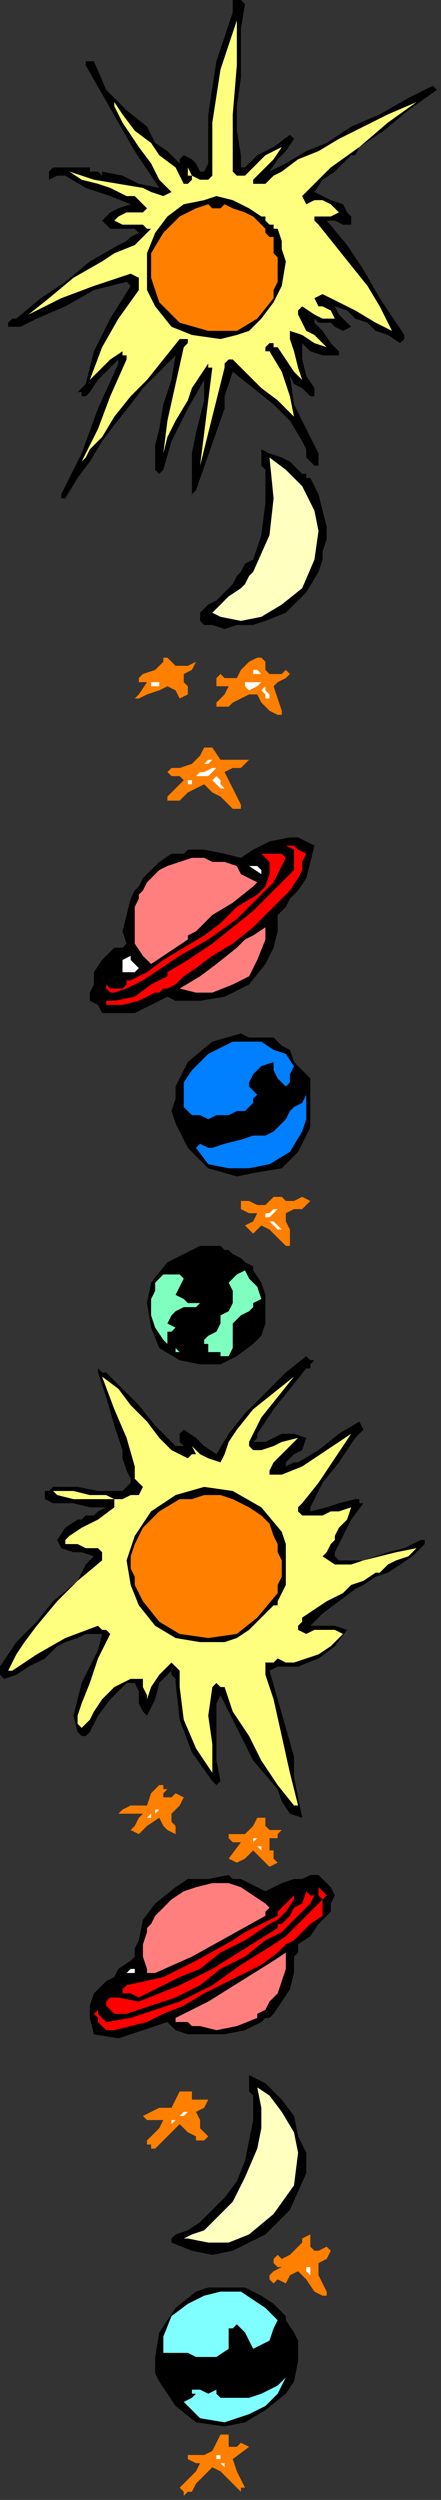 <?xml version="1.0" encoding="UTF-8" standalone="no"?>
<svg
   xmlns:dc="http://purl.org/dc/elements/1.1/"
   xmlns:cc="http://creativecommons.org/ns#"
   xmlns:rdf="http://www.w3.org/1999/02/22-rdf-syntax-ns#"
   xmlns:svg="http://www.w3.org/2000/svg"
   xmlns="http://www.w3.org/2000/svg"
   xmlns:sodipodi="http://sodipodi.sourceforge.net/DTD/sodipodi-0.dtd"
   xmlns:inkscape="http://www.inkscape.org/namespaces/inkscape"
   version="1.0"
   width="18.288mm"
   height="103.632mm"
   id="svg141"
   sodipodi:docname="BRSSG030.WMF">
  <rect width="100%" height="100%" fill="#333333" stroke="none"/>
  <sodipodi:namedview
     pagecolor="#ffffff"
     bordercolor="#666666"
     borderopacity="1"
     objecttolerance="10"
     gridtolerance="10"
     guidetolerance="10"
     inkscape:pageopacity="0"
     inkscape:pageshadow="2"
     inkscape:window-width="640"
     inkscape:window-height="480"
     id="namedview143" />
  <defs
     id="defs3">
    <pattern
       id="WMFhbasepattern"
       patternUnits="userSpaceOnUse"
       width="6"
       height="6"
       x="0"
       y="0" />
  </defs>
  <path
     style="fill:#000000;fill-rule:evenodd;fill-opacity:1;stroke:none;"
     d="  M 38.4,0.64   L 37.76,4.48   L 37.76,8.32   L 37.76,12.16   L 37.76,12.16   L 37.12,16.64   L 37.12,20.48   L 37.76,24.32   L 37.76,24.32   L 37.76,24.96   L 37.76,25.6   L 37.76,26.24   L 37.76,26.24   L 38.4,26.24   L 40.32,24.32   L 42.88,23.04   L 45.44,21.12   L 45.44,21.12   L 45.44,21.12   L 46.08,21.76   L 46.08,21.76   L 46.08,21.76   L 44.8,23.68   L 43.52,24.96   L 42.24,26.88   L 42.24,26.88   L 44.8,25.6   L 48,23.68   L 51.2,22.4   L 51.2,22.4   L 55.04,19.84   L 59.52,17.92   L 64,15.36   L 64,15.36   L 67.84,13.44   L 68.48,14.08   L 64,17.28   L 60.16,20.48   L 56.32,23.04   L 56.32,23.04   L 55.68,24.32   L 55.04,24.32   L 54.4,24.96   L 54.4,24.96   L 52.48,26.88   L 50.56,28.16   L 49.28,30.08   L 49.28,30.08   L 50.56,30.72   L 51.84,31.36   L 53.76,32   L 53.76,32   L 54.4,33.28   L 55.04,33.92   L 55.04,34.56   L 55.04,34.56   L 55.04,35.2   L 53.76,35.2   L 52.48,34.56   L 51.2,34.56   L 51.2,34.56   L 54.4,38.4   L 56.96,42.24   L 59.52,46.72   L 59.52,46.72   L 60.8,48.64   L 62.08,50.56   L 63.36,52.48   L 63.36,52.48   L 63.36,53.12   L 62.72,53.76   L 62.72,53.76   L 62.72,53.76   L 60.8,52.48   L 58.88,51.84   L 57.6,50.56   L 57.6,50.56   L 55.68,49.92   L 54.4,48.64   L 52.48,48   L 52.48,48   L 53.12,49.28   L 54.4,50.56   L 55.04,51.2   L 55.04,51.2   L 53.76,51.84   L 52.48,51.2   L 51.84,50.56   L 51.84,50.56   L 50.56,50.56   L 49.92,50.56   L 49.28,49.92   L 49.28,49.92   L 49.28,50.56   L 50.56,51.84   L 51.84,53.76   L 53.12,55.04   L 53.12,55.04   L 53.12,55.68   L 52.48,55.68   L 52.48,55.68   L 52.48,55.68   L 50.56,55.68   L 48.64,55.04   L 47.36,53.76   L 47.36,53.76   L 47.36,53.76   L 47.36,56.32   L 48,58.88   L 49.28,60.8   L 49.28,60.8   L 49.28,61.44   L 49.28,62.08   L 48.64,62.08   L 48.64,62.08   L 47.36,60.8   L 46.08,60.16   L 45.44,58.88   L 45.44,58.88   L 45.44,58.88   L 46.08,63.36   L 48,67.2   L 49.92,71.04   L 49.92,71.04   L 49.92,71.68   L 49.92,72.32   L 49.92,72.96   L 49.92,72.96   L 49.28,72.96   L 49.28,72.96   L 48.64,72.32   L 48.64,72.32   L 48,71.68   L 48,70.4   L 47.36,69.12   L 47.36,69.12   L 45.44,65.92   L 42.88,63.36   L 39.68,60.8   L 36.48,58.24   L 36.48,58.24   L 35.84,60.16   L 35.2,62.08   L 35.2,64   L 35.2,64   L 30.72,76.8   L 30.08,77.44   L 30.08,77.44   L 30.08,76.8   L 30.08,76.8   L 30.08,74.24   L 30.08,71.04   L 30.72,67.84   L 30.72,67.84   L 31.36,65.28   L 32,62.72   L 32,59.52   L 32,59.52   L 29.44,64   L 26.88,69.12   L 25.6,73.6   L 25.6,73.6   L 24.96,74.24   L 24.96,74.24   L 24.32,73.6   L 24.32,73.6   L 24.32,71.68   L 24.32,69.76   L 24.96,67.2   L 24.96,67.2   L 25.6,63.36   L 26.88,59.52   L 27.52,55.68   L 27.52,55.68   L 24.96,58.24   L 22.4,60.8   L 20.48,63.36   L 17.92,66.56   L 16,69.12   L 14.08,72.32   L 12.16,74.88   L 10.24,78.08   L 10.24,78.08   L 10.24,78.08   L 9.6,78.08   L 9.6,78.08   L 9.6,78.08   L 9.6,77.44   L 12.8,71.04   L 15.36,64   L 18.56,56.96   L 18.56,56.96   L 18.56,56.96   L 18.56,56.96   L 18.56,56.32   L 18.56,56.32   L 16.64,58.24   L 15.36,59.52   L 14.08,61.44   L 14.08,61.44   L 13.44,62.08   L 12.8,62.08   L 12.8,61.44   L 12.8,61.44   L 12.16,61.44   L 12.8,60.8   L 13.44,60.16   L 13.44,60.16   L 14.72,55.04   L 17.28,49.92   L 20.48,44.8   L 20.48,44.8   L 19.84,44.16   L 14.72,45.44   L 10.24,48   L 5.76,49.92   L 5.76,49.92   L 4.48,50.56   L 3.2,51.2   L 1.92,51.2   L 1.92,51.2   L 1.28,51.2   L 1.28,50.56   L 1.92,49.92   L 1.92,49.92   L 2.56,49.92   L 6.4,46.72   L 10.24,44.16   L 14.08,40.96   L 18.56,38.4   L 18.56,38.4   L 19.84,37.76   L 20.48,37.12   L 21.76,36.48   L 21.76,36.48   L 21.76,36.48   L 21.12,35.84   L 21.12,35.84   L 21.12,35.84   L 19.2,35.84   L 17.28,35.84   L 16,34.56   L 16,34.56   L 17.28,33.28   L 18.56,32.64   L 20.48,32   L 20.48,32   L 17.28,30.72   L 13.44,29.44   L 10.24,27.52   L 10.24,27.52   L 8.96,27.52   L 7.68,28.16   L 7.68,26.88   L 7.68,26.88   L 8.32,26.24   L 14.08,26.24   L 14.08,26.88   L 15.36,26.88   L 16,27.52   L 16,27.52   L 16,26.88   L 19.2,27.52   L 21.76,28.8   L 24.96,29.44   L 24.96,29.44   L 23.68,27.52   L 22.4,25.6   L 21.12,23.68   L 21.12,23.68   L 21.12,23.68   L 18.56,19.2   L 16,14.72   L 13.44,10.24   L 13.44,10.24   L 13.44,9.6   L 14.08,9.6   L 14.72,9.6   L 14.72,9.6   L 16.64,14.08   L 19.84,17.28   L 23.04,19.84   L 23.04,19.84   L 24.32,22.4   L 26.24,23.68   L 28.16,25.6   L 28.16,25.6   L 28.16,24.96   L 28.16,24.96   L 28.8,24.32   L 28.8,24.32   L 30.08,24.96   L 30.72,25.6   L 31.36,26.88   L 31.36,26.88   L 31.36,26.88   L 31.36,26.88   L 32,26.88   L 32,26.88   L 32.64,25.6   L 32.64,17.92   L 33.92,9.6   L 36.48,1.92   L 36.48,1.92   L 36.48,1.28   L 36.48,0   L 37.76,0   L 37.76,0   L 38.4,0.64  z "
     id="path5" />
  <path
     style="fill:#ffff7f;fill-rule:evenodd;fill-opacity:1;stroke:none;"
     d="  M 36.48,24.96   L 36.48,26.24   L 36.48,26.88   L 37.12,27.52   L 37.12,27.52   L 38.4,27.52   L 39.68,26.24   L 41.6,24.32   L 44.16,23.04   L 44.16,23.04   L 42.88,24.96   L 41.6,26.24   L 40.32,27.52   L 40.32,27.52   L 39.68,28.16   L 39.68,28.8   L 40.32,28.8   L 40.32,28.8   L 41.6,28.8   L 42.88,27.52   L 44.16,26.88   L 44.16,26.88   L 46.72,24.96   L 49.92,23.68   L 53.12,21.76   L 53.12,21.76   L 56.96,19.84   L 60.8,17.92   L 65.28,16   L 65.28,16   L 60.8,19.2   L 56.32,23.04   L 51.84,26.24   L 51.84,26.24   L 49.92,28.16   L 48.64,29.44   L 47.36,30.72   L 47.36,30.72   L 48,32   L 49.28,31.36   L 50.56,31.36   L 50.56,31.36   L 51.84,32   L 52.48,32.64   L 53.12,33.28   L 53.12,33.28   L 51.84,33.92   L 51.2,33.92   L 49.92,33.92   L 49.92,33.92   L 49.28,33.92   L 49.28,34.56   L 49.28,34.56   L 49.28,34.56   L 49.92,35.2   L 52.48,38.4   L 55.04,41.6   L 57.6,44.8   L 59.52,48   L 61.44,51.84   L 61.44,51.84   L 58.88,50.56   L 55.68,48.64   L 53.12,47.36   L 53.12,47.36   L 51.84,46.72   L 50.56,46.08   L 49.28,46.72   L 49.28,46.72   L 49.92,48   L 50.56,48   L 51.84,48.64   L 51.84,48.64   L 52.48,49.92   L 50.56,49.92   L 49.28,49.28   L 47.36,48   L 47.36,48   L 46.72,48.64   L 46.72,48.64   L 46.72,49.28   L 46.72,49.28   L 47.36,50.56   L 48,51.84   L 49.28,52.48   L 49.28,52.48   L 49.92,53.12   L 50.56,53.76   L 51.2,54.4   L 51.2,54.4   L 49.28,53.76   L 47.36,52.48   L 45.44,51.84   L 45.44,51.84   L 45.44,52.48   L 45.44,53.12   L 45.44,53.12   L 45.44,53.12   L 46.08,55.04   L 46.72,57.6   L 47.36,59.52   L 47.36,59.52   L 46.08,58.24   L 44.8,56.32   L 43.52,54.4   L 43.52,54.4   L 42.88,54.4   L 42.88,53.76   L 42.24,53.76   L 42.24,53.76   L 41.6,54.4   L 41.6,55.04   L 42.24,55.04   L 42.24,55.04   L 44.16,58.24   L 45.44,62.08   L 46.08,65.28   L 46.08,65.28   L 43.52,62.72   L 40.96,60.8   L 38.4,58.24   L 38.4,58.24   L 37.76,57.6   L 37.12,56.96   L 36.48,56.32   L 36.48,56.32   L 35.84,56.32   L 35.2,56.96   L 35.2,57.6   L 35.2,57.6   L 33.92,62.72   L 32.64,67.84   L 31.36,72.96   L 31.36,72.96   L 32,67.84   L 32.64,62.72   L 33.28,57.6   L 33.28,57.6   L 33.28,57.6   L 32.64,57.6   L 32.64,56.96   L 32.64,56.96   L 31.36,58.88   L 30.08,60.8   L 29.44,62.72   L 29.44,62.72   L 27.52,65.92   L 26.24,68.48   L 25.6,71.04   L 25.6,71.04   L 26.24,65.92   L 27.52,60.16   L 28.8,54.4   L 28.8,54.4   L 28.8,54.4   L 29.44,53.76   L 29.44,53.12   L 29.44,53.12   L 28.8,53.12   L 28.16,53.12   L 28.16,53.12   L 28.16,53.12   L 25.6,56.32   L 23.04,59.52   L 20.48,62.08   L 17.92,65.28   L 16,68.48   L 16,68.48   L 14.72,69.76   L 14.08,70.4   L 13.44,71.68   L 13.44,71.68   L 13.44,71.68   L 12.8,72.32   L 12.8,72.32   L 15.36,67.2   L 17.28,62.08   L 19.84,56.32   L 19.84,56.32   L 19.84,55.68   L 19.2,55.68   L 19.2,55.04   L 19.2,55.04   L 17.28,56.32   L 15.36,58.24   L 14.08,59.52   L 14.08,59.52   L 16,54.4   L 18.56,49.92   L 21.76,45.44   L 21.76,45.44   L 21.76,44.8   L 21.76,44.16   L 21.76,43.52   L 21.76,43.52   L 20.48,42.88   L 14.72,44.8   L 9.6,46.72   L 4.48,49.28   L 4.48,49.28   L 7.68,46.72   L 11.52,43.52   L 16,40.96   L 16,40.96   L 17.92,39.68   L 21.12,38.4   L 23.68,35.84   L 23.68,35.84   L 23.04,35.84   L 22.4,35.2   L 22.4,35.2   L 22.4,35.2   L 20.48,35.2   L 19.2,35.2   L 17.92,34.56   L 17.92,34.56   L 18.56,33.92   L 19.84,33.28   L 21.76,33.28   L 21.76,33.28   L 21.76,33.28   L 22.4,33.28   L 23.04,32.64   L 23.04,32.64   L 22.4,32   L 21.76,31.36   L 21.12,30.72   L 21.12,30.72   L 19.84,30.72   L 18.56,30.08   L 17.28,29.44   L 17.28,29.44   L 15.36,28.8   L 12.8,28.16   L 10.88,26.88   L 10.88,26.88   L 14.72,28.16   L 18.56,28.8   L 22.4,29.44   L 22.4,29.44   L 23.68,30.08   L 25.6,30.72   L 26.88,30.08   L 26.88,30.08   L 26.88,30.08   L 24.96,28.16   L 23.68,25.6   L 21.76,23.04   L 21.76,23.04   L 20.48,21.12   L 19.2,19.2   L 17.92,16.64   L 17.92,16.64   L 17.92,16   L 19.2,17.92   L 21.12,20.48   L 23.68,22.4   L 23.68,22.4   L 24.96,24.32   L 27.52,26.24   L 28.8,28.8   L 28.8,28.8   L 28.8,28.8   L 28.8,28.8   L 29.44,28.8   L 29.44,28.8   L 29.44,28.8   L 30.08,28.16   L 30.08,27.52   L 30.08,27.52   L 29.44,27.52   L 29.44,26.88   L 29.44,26.24   L 29.44,26.24   L 30.08,27.52   L 31.36,28.16   L 32.64,28.16   L 32.64,28.16   L 33.28,27.52   L 33.28,19.2   L 34.56,10.88   L 37.12,3.2   L 37.12,3.2   L 37.12,10.24   L 36.48,17.92   L 36.48,24.96  z "
     id="path7" />
  <path
     style="fill:#000000;fill-rule:evenodd;fill-opacity:1;stroke:none;"
     d="  M 40.96,33.92   L 41.6,33.92   L 41.6,34.56   L 42.24,35.2   L 42.88,35.2   L 42.88,35.2   L 42.88,35.84   L 42.88,35.84   L 43.52,35.84   L 43.52,35.84   L 44.16,37.76   L 44.16,39.04   L 44.8,40.96   L 44.8,40.96   L 44.8,40.96   L 44.16,44.8   L 42.88,47.36   L 40.96,49.92   L 40.96,49.92   L 39.04,51.84   L 37.12,52.48   L 34.56,53.12   L 34.56,53.12   L 30.08,52.48   L 26.88,51.2   L 24.32,48   L 24.32,48   L 23.04,45.44   L 23.04,42.88   L 23.04,39.68   L 23.04,39.68   L 24.32,36.48   L 26.24,33.92   L 28.8,32   L 32,31.36   L 32,31.36   L 33.92,30.72   L 36.48,31.36   L 39.04,32.64   L 40.96,33.92  z "
     id="path9" />
  <path
     style="fill:#ff7f00;fill-rule:evenodd;fill-opacity:1;stroke:none;"
     d="  M 34.56,32.64   L 35.2,32   L 36.48,32.64   L 38.4,33.28   L 39.68,33.92   L 39.68,33.92   L 40.32,34.56   L 40.96,35.2   L 41.6,35.84   L 41.6,35.84   L 41.6,36.48   L 42.24,37.12   L 42.88,37.12   L 42.88,37.12   L 42.88,38.4   L 42.88,39.68   L 43.52,40.32   L 43.52,40.32   L 43.52,40.96   L 43.52,41.6   L 43.52,42.24   L 43.52,42.24   L 43.52,44.16   L 42.88,45.44   L 42.88,46.72   L 42.88,46.72   L 40.32,49.92   L 37.12,51.84   L 33.28,51.84   L 33.28,51.84   L 32.64,51.84   L 32.64,51.84   L 32.64,51.84   L 32.64,51.84   L 28.16,50.56   L 24.96,47.36   L 23.68,43.52   L 23.68,43.52   L 23.68,39.68   L 25.6,36.48   L 28.16,33.92   L 28.16,33.92   L 29.44,33.28   L 30.72,32.64   L 32.64,32   L 32.64,32   L 33.28,32.64   L 33.92,32.64   L 34.56,32.64  z "
     id="path11" />
  <path
     style="fill:#000000;fill-rule:evenodd;fill-opacity:1;stroke:none;"
     d="  M 45.44,72.32   L 46.08,72.96   L 46.72,73.6   L 47.36,74.24   L 47.36,74.24   L 48,74.24   L 48,74.88   L 48.64,74.88   L 48.64,74.88   L 49.92,77.44   L 50.56,80   L 51.2,82.56   L 51.2,82.56   L 51.2,84.48   L 50.56,86.4   L 50.56,87.68   L 50.56,87.68   L 49.92,89.6   L 48,92.8   L 44.8,96   L 41.6,97.28   L 41.6,97.28   L 39.68,97.92   L 38.4,97.92   L 37.12,97.92   L 37.12,97.92   L 35.2,98.56   L 33.28,97.92   L 32,97.92   L 32,97.92   L 31.36,97.28   L 31.36,96.64   L 31.36,96   L 31.36,96   L 32.64,94.72   L 33.92,94.08   L 35.2,92.8   L 35.2,92.8   L 35.84,92.16   L 36.48,91.52   L 37.12,90.24   L 37.12,90.24   L 37.76,89.6   L 38.4,88.32   L 39.68,87.68   L 39.68,87.68   L 40.96,83.84   L 41.6,78.72   L 41.6,74.24   L 41.6,74.24   L 41.6,73.6   L 40.96,72.96   L 40.96,71.68   L 40.96,71.68   L 40.96,70.4   L 42.24,71.04   L 44.16,71.68   L 45.44,72.32  z "
     id="path13" />
  <path
     style="fill:#ffffbf;fill-rule:evenodd;fill-opacity:1;stroke:none;"
     d="  M 49.92,83.2   L 49.28,87.68   L 47.36,92.16   L 44.16,94.72   L 44.16,94.72   L 40.96,96.64   L 37.76,97.28   L 34.56,96.64   L 34.56,96.64   L 33.28,96   L 34.56,94.72   L 35.84,93.44   L 37.76,92.16   L 37.76,92.16   L 38.4,91.52   L 39.04,90.24   L 39.68,89.6   L 39.68,89.6   L 42.24,83.84   L 42.88,78.08   L 42.24,71.68   L 42.24,71.68   L 44.8,73.6   L 47.36,76.16   L 49.28,80   L 49.92,83.2  z "
     id="path15" />
  <path
     style="fill:#ff7f00;fill-rule:evenodd;fill-opacity:1;stroke:none;"
     d="  M 27.52,104.32   L 28.16,104.32   L 29.44,104.32   L 30.72,103.68   L 30.72,103.68   L 30.08,104.96   L 28.8,105.6   L 28.8,106.88   L 28.8,106.88   L 29.44,107.52   L 29.44,108.16   L 29.44,108.8   L 29.44,108.8   L 28.16,109.44   L 27.52,108.16   L 26.24,107.52   L 26.24,107.52   L 24.96,108.16   L 23.04,108.8   L 21.76,109.44   L 21.76,109.44   L 21.12,109.44   L 21.12,109.44   L 21.76,108.8   L 21.76,108.8   L 23.04,106.88   L 22.4,106.88   L 21.76,106.88   L 21.76,106.24   L 21.76,106.24   L 22.4,105.6   L 24.32,104.96   L 25.6,103.68   L 25.6,103.68   L 25.6,103.68   L 25.6,103.04   L 26.24,103.04   L 26.24,103.04   L 26.88,103.68   L 26.88,103.68   L 27.52,104.32  z "
     id="path17" />
  <path
     style="fill:#ff7f00;fill-rule:evenodd;fill-opacity:1;stroke:none;"
     d="  M 41.6,103.68   L 41.6,104.96   L 42.24,105.6   L 43.52,105.6   L 43.52,105.6   L 44.16,105.6   L 44.8,104.96   L 45.44,105.6   L 45.44,105.6   L 44.8,106.24   L 43.52,106.88   L 42.88,107.52   L 42.88,107.52   L 44.16,111.36   L 44.16,112   L 43.52,112   L 43.52,112   L 43.52,112   L 42.24,111.36   L 40.96,110.08   L 40.32,108.8   L 40.32,108.8   L 39.04,108.8   L 37.76,109.44   L 36.48,110.08   L 36.48,110.08   L 35.84,110.72   L 35.2,110.72   L 35.2,110.72   L 35.2,110.72   L 34.56,110.72   L 33.92,110.72   L 33.92,110.08   L 33.92,110.08   L 34.56,109.44   L 35.2,108.8   L 35.84,107.52   L 35.84,107.52   L 34.56,107.52   L 33.92,107.52   L 33.92,106.88   L 33.92,106.88   L 33.92,106.24   L 33.92,106.24   L 34.56,105.6   L 34.56,105.6   L 35.2,106.24   L 35.84,106.24   L 37.12,106.24   L 37.12,106.24   L 37.76,104.96   L 39.04,103.68   L 40.32,103.04   L 40.32,103.04   L 40.32,103.04   L 40.96,103.04   L 41.6,103.68  z "
     id="path19" />
  <path
     style="fill:#ffffff;fill-rule:evenodd;fill-opacity:1;stroke:none;"
     d="  M 40.96,105.6   L 39.68,105.6   L 39.68,105.6   L 39.68,104.96   L 40.32,104.96   L 40.32,104.96   L 40.32,104.96   L 40.96,105.6   L 40.96,105.6  z "
     id="path21" />
  <path
     style="fill:#ffffff;fill-rule:evenodd;fill-opacity:1;stroke:none;"
     d="  M 24.96,106.88   L 24.96,107.52   L 24.32,107.52   L 23.68,107.52   L 23.68,107.52   L 23.68,106.88   L 24.32,106.88   L 24.96,106.88  z "
     id="path23" />
  <path
     style="fill:#ffffff;fill-rule:evenodd;fill-opacity:1;stroke:none;"
     d="  M 40.96,106.88   L 40.32,107.52   L 39.04,108.16   L 38.4,107.52   L 38.4,107.52   L 38.4,106.88   L 39.04,106.88   L 39.68,106.88   L 40.96,106.88  z "
     id="path25" />
  <path
     style="fill:#ffffff;fill-rule:evenodd;fill-opacity:1;stroke:none;"
     d="  M 42.24,109.44   L 41.6,109.44   L 41.6,108.8   L 40.96,108.16   L 40.96,108.16   L 41.6,107.52   L 41.6,108.16   L 42.24,108.8   L 42.24,109.44  z "
     id="path27" />
  <path
     style="fill:#ffffff;fill-rule:evenodd;fill-opacity:1;stroke:none;"
     d="  M 37.12,108.8   L 37.76,108.16   L 37.76,108.16   L 37.12,108.8  z "
     id="path29" />
  <path
     style="fill:#ff7f00;fill-rule:evenodd;fill-opacity:1;stroke:none;"
     d="  M 34.56,119.04   L 35.84,119.04   L 37.12,119.04   L 39.04,119.04   L 39.04,119.04   L 37.76,120.32   L 36.48,120.32   L 35.2,120.96   L 35.2,120.96   L 37.76,126.08   L 37.76,126.72   L 36.48,126.72   L 35.2,125.44   L 34.56,124.8   L 34.56,124.8   L 33.28,124.16   L 32,122.88   L 30.72,123.52   L 30.72,123.52   L 29.44,124.16   L 28.16,125.44   L 26.88,125.44   L 26.88,125.44   L 26.24,125.44   L 26.24,125.44   L 26.24,124.8   L 26.24,124.8   L 26.88,124.16   L 28.16,122.88   L 28.8,122.24   L 28.8,122.24   L 28.16,121.6   L 26.88,121.6   L 26.24,120.96   L 26.24,120.96   L 26.88,120.32   L 28.16,120.32   L 30.08,119.68   L 30.08,119.68   L 30.72,119.04   L 31.36,118.4   L 32,117.12   L 32,117.12   L 32,117.12   L 32.64,117.12   L 33.28,117.12   L 33.28,117.12   L 34.56,119.04  z "
     id="path31" />
  <path
     style="fill:#ffffff;fill-rule:evenodd;fill-opacity:1;stroke:none;"
     d="  M 33.28,119.04   L 32.64,119.68   L 32.64,119.68   L 32,119.68   L 32,119.68   L 32.64,119.04   L 32.64,119.04   L 33.28,119.04  z "
     id="path33" />
  <path
     style="fill:#ffffff;fill-rule:evenodd;fill-opacity:1;stroke:none;"
     d="  M 33.92,120.32   L 33.28,120.96   L 32.64,121.6   L 32,121.6   L 32,121.6   L 30.72,121.6   L 31.36,120.96   L 32,120.96   L 33.28,120.32   L 33.28,120.32   L 33.28,120.32   L 33.28,120.32   L 33.92,120.32  z "
     id="path35" />
  <path
     style="fill:#ffffff;fill-rule:evenodd;fill-opacity:1;stroke:none;"
     d="  M 35.2,123.52   L 34.56,123.52   L 33.92,122.88   L 33.28,122.24   L 33.28,122.24   L 33.92,121.6   L 34.56,122.24   L 34.56,122.88   L 35.2,123.52  z "
     id="path37" />
  <path
     style="fill:#ffffff;fill-rule:evenodd;fill-opacity:1;stroke:none;"
     d="  M 30.08,122.24   L 30.08,122.88   L 29.44,122.88   L 29.44,122.88   L 29.44,122.88   L 29.44,122.88   L 29.44,122.24   L 30.08,122.24  z "
     id="path39" />
  <path
     style="fill:#000000;fill-rule:evenodd;fill-opacity:1;stroke:none;"
     d="  M 49.28,132.48   L 48.64,135.04   L 48,137.6   L 46.72,139.52   L 46.72,139.52   L 45.44,140.8   L 44.8,142.08   L 43.52,143.36   L 43.52,143.36   L 43.52,145.92   L 42.88,148.48   L 41.6,151.04   L 41.6,151.04   L 39.04,154.24   L 35.2,156.16   L 31.36,156.8   L 31.36,156.8   L 29.44,156.8   L 27.52,156.8   L 26.24,156.16   L 26.24,156.16   L 23.68,157.44   L 21.12,158.72   L 18.56,158.72   L 18.56,158.72   L 17.28,158.72   L 16,158.72   L 15.36,157.44   L 15.36,157.44   L 14.08,156.8   L 14.08,155.52   L 14.72,154.24   L 14.72,154.24   L 14.72,152.32   L 16,150.4   L 17.92,148.48   L 17.92,148.48   L 18.56,148.48   L 19.2,148.48   L 19.84,147.84   L 19.84,147.84   L 19.2,145.92   L 19.84,143.36   L 20.48,140.8   L 20.48,140.8   L 21.12,139.52   L 21.76,138.88   L 22.4,137.6   L 22.4,137.6   L 23.68,136.32   L 24.96,135.04   L 26.88,133.76   L 26.88,133.76   L 27.52,133.76   L 28.8,133.76   L 29.44,133.12   L 29.44,133.12   L 32,133.12   L 35.2,133.76   L 37.76,134.4   L 37.76,134.4   L 39.68,133.12   L 42.24,131.84   L 45.44,131.2   L 45.44,131.2   L 46.72,131.2   L 48,131.84   L 49.28,132.48  z "
     id="path41" />
  <path
     style="fill:#ff0000;fill-rule:evenodd;fill-opacity:1;stroke:none;"
     d="  M 48,133.76   L 47.36,135.04   L 47.36,136.32   L 46.72,137.6   L 46.72,137.6   L 45.44,139.52   L 43.52,141.44   L 42.24,142.72   L 42.24,142.72   L 39.68,145.28   L 36.48,147.84   L 33.28,149.76   L 30.72,151.68   L 30.72,151.68   L 28.8,152.96   L 27.52,154.24   L 26.24,154.88   L 26.24,154.88   L 25.6,154.88   L 24.96,155.52   L 24.32,155.52   L 24.32,155.52   L 21.76,156.8   L 19.2,157.44   L 17.28,157.44   L 17.28,157.44   L 16.64,157.44   L 16.64,156.8   L 16.64,156.8   L 16.64,156.8   L 16.64,156.8   L 17.28,156.8   L 17.92,156.8   L 17.92,156.8   L 21.12,156.16   L 23.68,154.24   L 26.24,152.96   L 26.24,152.96   L 26.24,152.32   L 29.44,150.4   L 33.28,147.84   L 36.48,145.28   L 36.48,145.28   L 39.68,142.72   L 42.88,139.52   L 46.08,136.32   L 46.08,136.32   L 46.08,135.68   L 46.08,134.4   L 46.08,133.12   L 46.08,133.12   L 44.8,132.48   L 46.08,132.48   L 46.72,133.12   L 48,133.76  z "
     id="path43" />
  <path
     style="fill:#ff0000;fill-rule:evenodd;fill-opacity:1;stroke:none;"
     d="  M 44.8,134.4   L 42.88,138.24   L 39.68,141.44   L 37.12,144   L 37.12,144   L 32.64,147.2   L 28.16,149.76   L 24.32,152.32   L 24.32,152.32   L 22.4,153.6   L 19.84,154.88   L 17.92,155.52   L 17.92,155.52   L 17.28,155.52   L 16.64,154.88   L 16.64,154.24   L 16.64,154.24   L 16.64,154.24   L 17.28,154.88   L 17.92,154.88   L 19.2,154.88   L 19.2,154.88   L 19.2,154.88   L 19.84,154.24   L 19.84,153.6   L 19.84,153.6   L 20.48,153.6   L 21.76,152.96   L 23.04,152.32   L 23.04,152.32   L 25.6,150.4   L 28.8,148.48   L 32,146.56   L 32,146.56   L 34.56,144.64   L 37.12,142.08   L 40.32,140.16   L 40.32,140.16   L 41.6,138.88   L 42.24,136.96   L 42.24,135.04   L 42.24,135.04   L 41.6,134.4   L 41.6,134.4   L 40.96,133.76   L 40.96,133.76   L 41.6,133.76   L 42.88,133.76   L 44.16,133.76   L 44.16,133.76   L 44.8,134.4  z "
     id="path45" />
  <path
     style="fill:#ff7f7f;fill-rule:evenodd;fill-opacity:1;stroke:none;"
     d="  M 37.12,135.68   L 37.76,136.96   L 39.04,137.6   L 40.32,138.24   L 40.32,138.24   L 39.68,138.88   L 36.48,141.44   L 33.28,143.36   L 30.72,145.92   L 30.72,145.92   L 29.44,146.56   L 29.44,147.2   L 27.52,148.48   L 25.6,149.76   L 23.68,151.04   L 23.68,151.04   L 23.04,150.4   L 23.04,150.4   L 22.4,149.76   L 22.4,149.76   L 21.12,147.84   L 21.12,145.28   L 21.12,142.72   L 21.12,142.72   L 21.12,142.08   L 21.76,140.8   L 21.76,140.16   L 21.76,140.16   L 22.4,139.52   L 23.04,138.24   L 23.68,137.6   L 23.68,137.6   L 24.32,136.96   L 24.96,136.32   L 26.24,135.68   L 26.24,135.68   L 28.16,135.04   L 30.08,134.4   L 32,134.4   L 32,134.4   L 33.28,135.04   L 35.2,135.04   L 37.12,135.68  z "
     id="path47" />
  <path
     style="fill:#ffffff;fill-rule:evenodd;fill-opacity:1;stroke:none;"
     d="  M 40.96,136.32   L 40.96,136.96   L 39.04,135.68   L 39.68,135.68   L 40.32,135.68   L 40.96,136.32  z "
     id="path49" />
  <path
     style="fill:#ff7f7f;fill-rule:evenodd;fill-opacity:1;stroke:none;"
     d="  M 41.6,147.2   L 40.32,150.4   L 39.04,152.96   L 36.48,154.24   L 36.48,154.24   L 33.28,155.52   L 30.72,155.52   L 28.16,154.88   L 28.16,154.88   L 31.36,152.96   L 33.92,151.04   L 37.12,148.48   L 37.12,148.48   L 38.4,147.2   L 39.68,146.56   L 41.6,145.28   L 41.6,145.28   L 41.6,145.92   L 41.6,146.56   L 41.6,147.2  z "
     id="path51" />
  <path
     style="fill:#ffffff;fill-rule:evenodd;fill-opacity:1;stroke:none;"
     d="  M 21.76,151.68   L 21.76,151.68   L 21.12,152.32   L 19.84,152.32   L 19.2,152.32   L 19.2,152.32   L 19.2,151.68   L 19.2,151.04   L 19.2,150.4   L 19.2,150.4   L 20.48,149.76   L 20.48,150.4   L 21.12,151.04   L 21.76,151.68  z "
     id="path53" />
  <path
     style="fill:#000000;fill-rule:evenodd;fill-opacity:1;stroke:none;"
     d="  M 42.88,162.56   L 43.52,163.2   L 44.16,163.84   L 45.44,164.48   L 45.44,164.48   L 46.08,166.4   L 47.36,167.68   L 48.64,168.96   L 48.64,168.96   L 48.64,169.6   L 48.64,172.16   L 48.64,174.08   L 48.64,176.64   L 48.64,176.64   L 48,177.92   L 47.36,179.2   L 46.72,180.48   L 46.72,180.48   L 44.16,183.04   L 40.32,183.68   L 37.12,184.32   L 37.12,184.32   L 32.64,183.04   L 29.44,179.84   L 27.52,176   L 27.52,176   L 26.88,174.08   L 27.52,172.16   L 27.52,170.24   L 27.52,170.24   L 29.44,166.4   L 33.28,163.2   L 37.76,161.92   L 37.76,161.92   L 39.04,162.56   L 40.96,162.56   L 42.88,162.56  z "
     id="path55" />
  <path
     style="fill:#007fff;fill-rule:evenodd;fill-opacity:1;stroke:none;"
     d="  M 46.08,167.04   L 45.44,168.32   L 45.44,169.6   L 44.8,170.24   L 44.8,170.24   L 43.52,168.96   L 42.88,167.68   L 42.88,167.04   L 42.88,166.4   L 42.88,166.4   L 40.96,167.04   L 39.68,168.32   L 39.04,169.6   L 39.04,169.6   L 39.04,170.24   L 39.68,170.88   L 40.32,171.52   L 40.32,171.52   L 39.68,172.16   L 39.68,172.8   L 39.68,172.8   L 39.68,172.8   L 38.4,174.08   L 37.12,174.08   L 35.84,174.72   L 35.84,174.72   L 33.92,174.72   L 32.64,175.36   L 31.36,174.72   L 31.36,174.72   L 30.08,174.72   L 29.44,174.08   L 28.8,173.44   L 28.8,173.44   L 28.8,171.52   L 28.8,169.6   L 30.08,167.68   L 30.08,167.68   L 32.64,165.12   L 36.48,163.2   L 40.96,163.2   L 40.96,163.2   L 42.88,164.48   L 44.8,165.12   L 46.08,167.04  z "
     id="path57" />
  <path
     style="fill:#007fff;fill-rule:evenodd;fill-opacity:1;stroke:none;"
     d="  M 47.36,177.28   L 45.44,180.48   L 42.24,182.4   L 39.04,183.04   L 39.04,183.04   L 35.84,183.04   L 32.64,182.4   L 30.72,179.84   L 30.72,179.84   L 31.36,179.2   L 32.64,179.84   L 33.28,179.84   L 33.28,179.84   L 35.2,179.2   L 37.76,178.56   L 39.68,177.92   L 39.68,177.92   L 40.32,177.92   L 41.6,177.92   L 42.88,177.28   L 42.88,177.28   L 43.52,176.64   L 44.8,175.36   L 45.44,174.08   L 45.44,174.08   L 46.08,173.44   L 47.36,172.8   L 48,171.52   L 48,171.52   L 48,173.44   L 48,175.36   L 47.36,177.28  z "
     id="path59" />
  <path
     style="fill:#007fff;fill-rule:evenodd;fill-opacity:1;stroke:none;"
     d="  M 39.04,174.72   L 40.32,174.08   L 40.32,174.08   L 39.04,174.72  z "
     id="path61" />
  <path
     style="fill:#007fff;fill-rule:evenodd;fill-opacity:1;stroke:none;"
     d="  M 38.4,176.64   L 36.48,176.64   L 36.48,176.64   L 37.12,176.64   L 38.4,176.64  z "
     id="path63" />
  <path
     style="fill:#ff7f00;fill-rule:evenodd;fill-opacity:1;stroke:none;"
     d="  M 44.16,187.52   L 44.8,188.16   L 46.08,188.16   L 47.36,187.52   L 48.64,188.16   L 48.64,188.16   L 47.36,189.44   L 46.08,189.44   L 44.8,190.08   L 44.8,190.08   L 44.8,191.36   L 45.44,192.64   L 45.44,193.92   L 45.44,193.92   L 45.44,194.56   L 45.44,195.2   L 45.44,195.2   L 45.44,195.2   L 44.8,195.2   L 44.8,195.2   L 44.8,195.2   L 44.8,195.2   L 43.52,193.92   L 42.24,192.64   L 40.96,192   L 40.96,192   L 40.32,192.64   L 39.68,193.28   L 39.04,192.64   L 39.04,192.64   L 38.4,192   L 39.68,191.36   L 40.32,190.08   L 40.32,190.08   L 39.04,190.08   L 37.76,189.44   L 37.76,188.16   L 37.76,188.16   L 39.04,188.16   L 40.32,188.8   L 41.6,188.8   L 41.6,188.8   L 42.24,188.16   L 42.88,187.52   L 44.16,187.52  z "
     id="path65" />
  <path
     style="fill:#ffffff;fill-rule:evenodd;fill-opacity:1;stroke:none;"
     d="  M 43.52,189.44   L 42.88,190.08   L 42.24,190.72   L 42.24,190.72   L 42.24,190.72   L 41.6,190.72   L 41.6,190.72   L 41.6,190.08   L 41.6,190.08   L 42.24,190.08   L 42.88,189.44   L 43.52,189.44  z "
     id="path67" />
  <path
     style="fill:#ffffff;fill-rule:evenodd;fill-opacity:1;stroke:none;"
     d="  M 44.16,192.64   L 43.52,192.64   L 42.88,192   L 42.24,191.36   L 42.24,191.36   L 42.88,191.36   L 43.52,192   L 44.16,192.64  z "
     id="path69" />
  <path
     style="fill:#000000;fill-rule:evenodd;fill-opacity:1;stroke:none;"
     d="  M 35.2,195.84   L 35.84,195.84   L 36.48,196.48   L 37.76,197.12   L 37.76,197.12   L 38.4,197.76   L 39.68,198.4   L 39.68,199.04   L 39.68,199.04   L 40.96,200.96   L 41.6,202.88   L 41.6,204.8   L 41.6,204.8   L 41.6,207.36   L 40.96,209.28   L 39.68,210.56   L 39.68,210.56   L 37.12,212.48   L 34.56,213.76   L 31.36,213.76   L 31.36,213.76   L 28.16,213.12   L 24.96,211.2   L 23.68,208   L 23.68,208   L 23.04,204.16   L 23.68,200.96   L 26.24,197.76   L 26.24,197.76   L 28.8,196.48   L 31.36,195.2   L 34.56,195.2   L 34.56,195.2   L 35.2,195.84  z "
     id="path71" />
  <path
     style="fill:#7fffbf;fill-rule:evenodd;fill-opacity:1;stroke:none;"
     d="  M 40.96,203.52   L 39.68,204.16   L 39.68,204.8   L 39.04,205.44   L 39.04,205.44   L 37.76,206.08   L 37.12,206.72   L 36.48,207.36   L 36.48,207.36   L 36.48,209.28   L 36.48,211.2   L 35.84,212.48   L 35.84,212.48   L 34.56,212.48   L 34.56,212.48   L 34.56,212.48   L 34.56,211.84   L 34.56,211.84   L 33.28,211.84   L 32.64,211.84   L 32.64,210.56   L 32.64,210.56   L 32,210.56   L 32,210.56   L 32,209.92   L 32,209.92   L 32.64,209.28   L 33.92,208.64   L 34.56,207.36   L 34.56,207.36   L 34.56,206.08   L 35.84,205.44   L 36.48,204.16   L 36.48,204.16   L 36.48,202.24   L 35.84,200.96   L 37.12,199.68   L 37.12,199.68   L 38.4,199.04   L 39.04,200.32   L 40.32,201.6   L 40.96,203.52  z "
     id="path73" />
  <path
     style="fill:#7fffbf;fill-rule:evenodd;fill-opacity:1;stroke:none;"
     d="  M 28.8,200.32   L 28.16,201.6   L 27.52,202.88   L 28.8,203.52   L 28.8,203.52   L 29.44,204.16   L 30.08,204.16   L 31.36,204.16   L 31.36,204.16   L 30.72,204.8   L 29.44,204.8   L 28.8,204.8   L 28.8,204.8   L 27.52,205.44   L 26.88,206.08   L 26.24,207.36   L 26.24,207.36   L 27.52,208   L 26.88,208.64   L 26.24,208.64   L 26.24,209.28   L 26.24,209.28   L 26.24,210.56   L 25.6,209.92   L 24.32,208   L 23.68,206.08   L 23.68,203.52   L 23.68,203.52   L 24.32,202.24   L 24.32,200.96   L 25.6,199.68   L 25.6,199.68   L 26.88,199.68   L 28.16,199.68   L 28.8,200.32  z "
     id="path75" />
  <path
     style="fill:#7fffbf;fill-rule:evenodd;fill-opacity:1;stroke:none;"
     d="  M 28.16,211.84   L 28.16,211.84   L 27.52,211.84   L 27.52,211.84   L 27.52,211.2   L 27.52,211.2   L 27.52,211.2   L 28.16,211.84   L 28.16,211.84  z "
     id="path77" />
  <path
     style="fill:#000000;fill-rule:evenodd;fill-opacity:1;stroke:none;"
     d="  M 49.28,213.12   L 48.64,213.76   L 48.64,214.4   L 48,214.4   L 48,214.4   L 45.44,217.6   L 42.88,220.8   L 40.32,224.64   L 40.32,224.64   L 40.32,225.28   L 39.68,225.92   L 40.32,225.92   L 40.32,225.92   L 40.96,225.92   L 41.6,225.92   L 42.88,225.28   L 42.88,225.28   L 44.16,224.64   L 46.08,224.64   L 48,225.28   L 48,225.28   L 47.36,227.2   L 46.08,227.84   L 44.8,229.12   L 44.8,229.12   L 44.8,229.76   L 46.08,229.12   L 46.72,229.12   L 46.72,229.12   L 49.92,227.2   L 53.12,224.64   L 56.32,222.72   L 56.32,222.72   L 56.96,224   L 56.32,224.64   L 55.68,225.28   L 55.68,225.28   L 53.12,229.12   L 50.56,232.32   L 48.64,236.16   L 48.64,236.16   L 48.64,236.16   L 48.64,236.8   L 48.64,236.8   L 48.64,236.8   L 51.2,236.16   L 53.12,235.52   L 55.68,234.88   L 55.68,234.88   L 56.32,234.88   L 56.32,235.52   L 56.96,235.52   L 56.96,235.52   L 55.04,238.08   L 53.76,240.64   L 52.48,243.2   L 52.48,243.2   L 52.48,243.84   L 53.12,244.48   L 53.76,244.48   L 53.76,244.48   L 55.04,244.48   L 56.96,244.48   L 58.88,243.84   L 58.88,243.84   L 60.8,243.2   L 63.36,242.56   L 65.92,241.28   L 65.92,241.28   L 66.56,241.28   L 66.56,241.92   L 66.56,241.92   L 66.56,241.92   L 64.64,243.84   L 62.72,245.12   L 60.8,246.4   L 60.8,246.4   L 58.88,247.04   L 56.96,248.32   L 55.68,248.96   L 55.68,248.96   L 53.12,250.88   L 50.56,252.8   L 48.64,254.72   L 48.64,254.72   L 50.56,254.72   L 52.48,254.72   L 54.4,255.36   L 54.4,255.36   L 52.48,257.92   L 49.92,259.84   L 46.72,261.12   L 46.72,261.12   L 44.8,261.12   L 43.52,261.12   L 42.24,261.76   L 42.24,261.76   L 43.52,266.24   L 44.8,270.72   L 46.08,275.2   L 46.08,275.2   L 46.08,278.4   L 46.72,281.6   L 47.36,284.8   L 47.36,284.8   L 45.44,284.16   L 44.16,282.24   L 43.52,280.32   L 43.52,280.32   L 39.68,275.84   L 37.12,270.72   L 34.56,265.6   L 34.56,265.6   L 33.92,266.88   L 33.92,268.16   L 33.92,269.44   L 33.92,269.44   L 33.92,272.64   L 33.92,275.84   L 34.56,279.04   L 34.56,279.04   L 33.92,279.68   L 33.28,279.04   L 33.28,279.04   L 33.28,279.04   L 33.28,279.04   L 30.08,274.56   L 28.16,269.44   L 27.52,263.68   L 27.52,263.68   L 27.52,263.04   L 26.88,262.4   L 26.88,261.76   L 26.88,261.76   L 24.96,263.68   L 24.32,266.24   L 23.04,268.8   L 23.04,268.8   L 22.4,268.16   L 21.76,266.88   L 21.76,264.96   L 21.12,263.68   L 21.12,263.68   L 19.84,263.68   L 17.28,266.24   L 15.36,268.8   L 14.08,271.36   L 14.08,271.36   L 13.44,272   L 12.8,272   L 12.16,271.36   L 12.16,271.36   L 11.52,268.8   L 12.16,266.24   L 12.8,263.68   L 12.8,263.68   L 14.08,261.12   L 15.36,258.56   L 16,256   L 16,256   L 13.44,256   L 12.16,256.64   L 10.24,257.28   L 10.24,257.28   L 8.96,257.92   L 7.68,259.2   L 7.04,259.84   L 7.04,259.84   L 4.48,261.12   L 2.56,262.4   L 0.64,263.04   L 0.64,263.04   L 0,262.4   L 0,261.76   L 0,261.12   L 0,261.12   L 2.56,257.28   L 5.76,254.08   L 8.32,250.88   L 12.16,247.68   L 12.16,247.68   L 12.8,246.4   L 13.44,245.12   L 14.72,243.84   L 14.72,243.84   L 12.8,243.2   L 11.52,243.2   L 9.6,242.56   L 9.6,242.56   L 8.96,241.28   L 10.24,239.36   L 12.16,238.08   L 12.16,238.08   L 12.8,238.08   L 12.8,238.08   L 13.44,237.44   L 13.44,237.44   L 14.72,237.44   L 15.36,236.8   L 16.64,236.16   L 16.64,236.16   L 14.08,236.16   L 11.52,235.52   L 8.96,235.52   L 8.96,235.52   L 8.32,235.52   L 7.04,234.88   L 7.04,234.24   L 7.04,234.24   L 7.04,233.6   L 7.68,233.6   L 8.32,232.96   L 8.32,232.96   L 12.16,232.96   L 15.36,233.6   L 19.2,233.6   L 19.2,233.6   L 19.84,232.96   L 20.48,232.32   L 20.48,231.68   L 20.48,231.68   L 19.84,230.4   L 19.2,228.48   L 19.2,227.2   L 19.2,227.2   L 17.92,223.36   L 16.64,218.88   L 15.36,215.04   L 15.36,215.04   L 15.36,214.4   L 16,215.04   L 16.64,215.04   L 16.64,215.04   L 19.2,217.6   L 21.76,220.16   L 24.32,223.36   L 26.88,225.92   L 26.88,225.92   L 27.52,226.56   L 28.16,226.56   L 28.8,226.56   L 28.8,226.56   L 28.16,225.92   L 28.16,224.64   L 28.8,224   L 28.8,224   L 30.72,225.28   L 32,226.56   L 33.92,227.84   L 33.92,227.84   L 35.84,224.64   L 38.4,221.44   L 41.6,218.24   L 44.8,215.04   L 48,212.48   L 48,212.48   L 48,212.48   L 48.64,213.12   L 49.28,213.12  z "
     id="path79" />
  <path
     style="fill:#ffff7f;fill-rule:evenodd;fill-opacity:1;stroke:none;"
     d="  M 46.08,215.68   L 43.52,218.88   L 40.96,222.08   L 39.04,225.92   L 39.04,225.92   L 39.04,226.56   L 39.68,227.2   L 40.96,227.2   L 40.96,227.2   L 42.88,226.56   L 44.16,225.92   L 46.72,225.28   L 46.72,225.28   L 46.08,225.92   L 45.44,226.56   L 44.8,227.2   L 44.8,227.2   L 43.52,228.48   L 42.88,229.12   L 42.24,230.4   L 42.24,230.4   L 42.24,231.04   L 43.52,231.04   L 44.16,231.04   L 44.16,231.04   L 47.36,229.76   L 51.2,227.2   L 55.04,224.64   L 55.04,224.64   L 52.48,228.48   L 49.92,232.32   L 47.36,235.52   L 47.36,235.52   L 46.72,236.16   L 46.72,236.16   L 46.72,236.8   L 46.72,236.8   L 47.36,237.44   L 49.28,237.44   L 50.56,237.44   L 50.56,237.44   L 51.84,236.8   L 53.12,236.8   L 55.04,236.16   L 55.04,236.16   L 54.4,238.08   L 53.12,239.36   L 52.48,240.64   L 52.48,240.64   L 52.48,241.28   L 51.84,241.92   L 51.2,243.2   L 50.56,243.84   L 50.56,243.84   L 52.48,245.12   L 55.04,245.12   L 56.96,244.48   L 56.96,244.48   L 59.52,243.84   L 62.08,243.2   L 65.28,242.56   L 65.28,242.56   L 64,243.84   L 62.08,244.48   L 60.8,245.12   L 60.8,245.12   L 60.16,245.76   L 59.52,246.4   L 58.88,246.4   L 58.88,246.4   L 56.96,247.68   L 55.04,248.32   L 53.76,249.6   L 53.76,249.6   L 51.2,250.88   L 49.28,252.16   L 47.36,253.44   L 47.36,253.44   L 47.36,254.08   L 46.72,254.72   L 46.72,255.36   L 46.72,255.36   L 48,256   L 49.28,255.36   L 50.56,255.36   L 50.56,255.36   L 51.84,255.36   L 52.48,255.36   L 53.76,256   L 53.76,256   L 51.84,257.92   L 49.92,259.2   L 48,259.84   L 48,259.84   L 46.08,260.48   L 44.8,260.48   L 43.52,259.84   L 43.52,259.84   L 42.88,260.48   L 42.24,260.48   L 41.6,260.48   L 41.6,260.48   L 41.6,262.4   L 42.24,264.32   L 42.88,266.24   L 42.88,266.24   L 44.16,272   L 45.44,277.76   L 46.72,282.88   L 46.72,282.88   L 46.08,282.88   L 43.52,279.68   L 40.96,275.84   L 39.04,272   L 36.48,268.16   L 35.2,264.32   L 35.2,264.32   L 34.56,264.32   L 33.92,263.68   L 33.92,263.68   L 33.92,263.68   L 33.28,264.32   L 32.64,268.8   L 33.28,273.28   L 33.28,277.76   L 33.28,277.76   L 30.72,273.92   L 28.8,269.44   L 28.16,264.32   L 28.16,264.32   L 28.16,263.04   L 28.16,261.76   L 26.88,260.48   L 26.88,260.48   L 24.96,262.4   L 23.68,264.32   L 23.04,266.24   L 23.04,266.24   L 23.04,265.6   L 22.4,264.32   L 22.4,263.04   L 22.4,263.04   L 20.48,263.04   L 19.2,263.68   L 17.92,264.32   L 17.92,264.32   L 17.28,264.96   L 16.64,265.6   L 16,266.24   L 16,266.24   L 14.72,268.16   L 14.08,269.44   L 12.8,270.72   L 12.8,270.72   L 12.16,270.08   L 12.16,268.8   L 12.8,266.88   L 12.8,266.88   L 14.08,263.68   L 15.36,259.84   L 17.28,256   L 17.28,256   L 16.64,255.36   L 16,255.36   L 15.36,254.72   L 15.36,254.72   L 10.24,256.64   L 5.76,259.2   L 1.92,261.76   L 1.92,261.76   L 1.28,261.76   L 2.56,259.2   L 3.84,257.28   L 5.76,254.72   L 5.76,254.72   L 8.96,250.88   L 12.16,247.68   L 16,244.48   L 16,244.48   L 16,243.84   L 16,243.2   L 15.36,242.56   L 15.36,242.56   L 13.44,242.56   L 12.16,241.92   L 10.24,241.92   L 10.24,241.92   L 10.24,241.28   L 10.24,241.28   L 10.88,240.64   L 10.88,240.64   L 12.8,239.36   L 15.36,238.08   L 17.92,236.16   L 17.92,236.16   L 17.92,236.16   L 17.92,235.52   L 17.92,234.88   L 17.92,234.88   L 14.72,234.88   L 11.52,234.88   L 8.96,234.24   L 8.96,234.24   L 8.32,233.6   L 10.24,233.6   L 11.52,233.6   L 14.08,234.24   L 14.08,234.24   L 15.36,234.24   L 16.64,234.24   L 17.92,234.88   L 17.92,234.88   L 19.2,234.88   L 20.48,234.24   L 21.76,234.24   L 21.76,234.24   L 22.4,232.96   L 21.12,231.68   L 21.12,229.76   L 21.12,229.76   L 19.84,225.28   L 17.92,220.8   L 16,215.68   L 16,215.68   L 18.56,217.6   L 20.48,220.16   L 23.04,222.72   L 23.04,222.72   L 24.96,225.28   L 26.88,227.2   L 29.44,228.48   L 29.44,228.48   L 29.44,228.48   L 30.08,227.84   L 30.72,227.84   L 30.72,227.84   L 30.08,226.56   L 31.36,227.84   L 32.64,228.48   L 34.56,229.12   L 34.56,229.12   L 35.2,227.84   L 35.84,225.92   L 37.12,224   L 37.12,224   L 39.68,220.8   L 42.88,218.24   L 46.08,215.68  z "
     id="path81" />
  <path
     style="fill:#000000;fill-rule:evenodd;fill-opacity:1;stroke:none;"
     d="  M 44.16,240   L 44.8,241.92   L 44.8,244.48   L 44.8,246.4   L 44.8,246.4   L 44.8,248.32   L 44.16,249.6   L 43.52,250.88   L 43.52,250.88   L 43.52,251.52   L 42.88,251.52   L 42.88,251.52   L 42.88,251.52   L 40.96,253.44   L 39.04,255.36   L 37.12,256.64   L 37.12,256.64   L 35.2,257.28   L 33.28,257.28   L 31.36,257.28   L 31.36,257.28   L 27.52,256.64   L 24.32,254.72   L 21.76,251.52   L 21.76,251.52   L 20.48,248.32   L 19.84,244.48   L 21.12,240.64   L 21.12,240.64   L 23.68,236.8   L 27.52,234.24   L 32,232.96   L 32,232.96   L 36.48,233.6   L 40.96,236.16   L 44.16,240  z "
     id="path83" />
  <path
     style="fill:#ff7f00;fill-rule:evenodd;fill-opacity:1;stroke:none;"
     d="  M 40.96,237.44   L 42.24,238.72   L 42.88,240.64   L 43.52,241.92   L 43.52,241.92   L 43.52,243.2   L 44.16,244.48   L 44.16,245.12   L 44.16,245.12   L 44.16,247.04   L 43.52,248.32   L 43.52,249.6   L 43.52,249.6   L 40.32,253.44   L 37.12,256   L 32.64,256.64   L 32.64,256.64   L 28.16,256   L 24.96,254.08   L 22.4,250.88   L 22.4,250.88   L 21.76,249.6   L 21.12,248.32   L 21.12,247.04   L 21.12,247.04   L 20.48,245.76   L 20.48,243.84   L 21.12,241.92   L 21.12,241.92   L 22.4,239.36   L 24.96,236.8   L 28.16,234.88   L 28.16,234.88   L 30.08,234.88   L 32,234.24   L 34.56,234.24   L 34.56,234.24   L 36.48,234.88   L 39.04,236.16   L 40.96,237.44  z "
     id="path85" />
  <path
     style="fill:#ff7f00;fill-rule:evenodd;fill-opacity:1;stroke:none;"
     d="  M 26.24,280.32   L 25.6,280.96   L 25.6,281.6   L 25.6,281.6   L 25.6,281.6   L 26.88,281.6   L 27.52,280.96   L 28.8,281.6   L 28.8,281.6   L 28.16,282.88   L 27.52,283.52   L 26.88,284.16   L 26.88,284.16   L 26.88,285.44   L 27.52,286.08   L 27.52,287.36   L 27.52,287.36   L 26.24,286.72   L 25.6,286.08   L 24.96,284.8   L 24.96,284.8   L 23.04,286.08   L 21.76,287.36   L 20.48,286.72   L 20.48,286.72   L 21.12,286.08   L 21.76,284.8   L 22.4,284.16   L 22.4,284.16   L 21.12,284.16   L 20.48,284.16   L 19.84,284.16   L 19.84,284.16   L 19.2,284.16   L 18.56,284.16   L 18.56,284.16   L 18.56,284.16   L 19.2,283.52   L 20.48,282.88   L 21.76,282.88   L 21.76,282.88   L 23.04,282.88   L 23.68,280.96   L 24.96,279.68   L 24.96,279.68   L 25.6,279.68   L 25.6,280.32   L 26.24,280.32  z "
     id="path87" />
  <path
     style="fill:#ffffff;fill-rule:evenodd;fill-opacity:1;stroke:none;"
     d="  M 25.6,283.52   L 24.96,283.52   L 24.32,284.16   L 24.32,283.52   L 24.32,283.52   L 24.32,283.52   L 24.32,283.52   L 24.96,283.52   L 25.6,283.52  z "
     id="path89" />
  <path
     style="fill:#ffffff;fill-rule:evenodd;fill-opacity:1;stroke:none;"
     d="  M 23.68,284.16   L 23.68,284.8   L 23.04,284.8   L 23.04,284.8   L 23.04,284.8   L 23.04,284.8   L 23.04,284.8   L 23.68,284.16  z "
     id="path91" />
  <path
     style="fill:#ff7f00;fill-rule:evenodd;fill-opacity:1;stroke:none;"
     d="  M 41.6,285.44   L 41.6,286.08   L 41.6,286.08   L 42.24,286.72   L 42.24,286.72   L 42.24,286.72   L 43.52,286.72   L 44.16,286.72   L 44.16,286.72   L 43.52,287.36   L 43.52,288   L 42.88,288   L 42.88,288   L 42.24,288   L 42.24,288.64   L 42.24,288.64   L 42.24,288.64   L 42.24,289.28   L 42.24,289.92   L 42.88,289.92   L 42.88,289.92   L 42.88,290.56   L 42.88,291.2   L 43.52,291.84   L 43.52,291.84   L 42.24,292.48   L 39.68,289.92   L 38.4,291.2   L 37.12,291.84   L 35.84,291.2   L 35.84,291.2   L 37.76,288.64   L 37.12,288.64   L 36.48,288.64   L 35.84,288   L 35.84,288   L 35.84,288   L 35.84,287.36   L 36.48,287.36   L 36.48,287.36   L 37.12,287.36   L 38.4,287.36   L 39.04,286.72   L 39.04,286.72   L 39.68,286.08   L 40.32,284.8   L 41.6,284.8   L 41.6,284.8   L 41.6,285.44  z "
     id="path93" />
  <path
     style="fill:#ffffff;fill-rule:evenodd;fill-opacity:1;stroke:none;"
     d="  M 40.32,288   L 39.68,288.64   L 39.68,288.64   L 39.68,288.64   L 39.68,288.64   L 39.68,288.64   L 39.68,288   L 40.32,288  z "
     id="path95" />
  <path
     style="fill:#ffffff;fill-rule:evenodd;fill-opacity:1;stroke:none;"
     d="  M 40.96,289.92   L 40.96,289.92   L 40.32,289.28   L 40.32,289.28   L 40.96,289.28   L 40.96,289.92  z "
     id="path97" />
  <path
     style="fill:#000000;fill-rule:evenodd;fill-opacity:1;stroke:none;"
     d="  M 51.84,295.68   L 52.48,296.96   L 51.84,298.24   L 51.84,298.88   L 51.84,299.52   L 51.84,299.52   L 49.92,301.44   L 48.64,303.36   L 46.72,304.64   L 46.72,304.64   L 46.72,305.92   L 46.08,306.56   L 46.08,307.2   L 46.08,307.2   L 46.08,307.84   L 46.08,308.48   L 46.08,309.12   L 46.08,309.12   L 45.44,311.68   L 44.16,313.6   L 42.88,315.52   L 42.88,315.52   L 42.24,316.16   L 41.6,316.16   L 40.96,316.8   L 40.96,316.8   L 38.4,318.08   L 35.2,318.72   L 32,318.72   L 32,318.72   L 29.44,318.72   L 27.52,318.08   L 26.24,316.8   L 26.24,316.8   L 22.4,318.08   L 18.56,319.36   L 14.72,318.72   L 14.72,318.72   L 14.08,316.16   L 14.08,314.24   L 14.72,312.32   L 16.64,310.4   L 16.64,310.4   L 17.92,309.76   L 18.56,308.48   L 20.48,307.2   L 20.48,307.2   L 21.12,306.56   L 21.12,305.28   L 21.76,304   L 21.76,304   L 22.4,300.8   L 24.32,298.24   L 27.52,295.68   L 27.52,295.68   L 29.44,294.4   L 32.64,294.4   L 35.84,293.76   L 35.84,293.76   L 36.48,294.4   L 37.12,294.4   L 37.76,294.4   L 37.76,294.4   L 39.04,295.04   L 40.32,295.68   L 41.6,296.32   L 41.6,296.32   L 42.88,295.68   L 44.16,295.04   L 46.08,294.4   L 46.08,294.4   L 47.36,294.4   L 48.64,293.76   L 49.92,293.76   L 49.92,293.76   L 50.56,294.4   L 51.2,295.04   L 51.84,295.68  z "
     id="path99" />
  <path
     style="fill:#ff7f7f;fill-rule:evenodd;fill-opacity:1;stroke:none;"
     d="  M 41.6,298.24   L 42.24,298.88   L 41.6,299.52   L 41.6,300.16   L 41.6,300.16   L 35.84,303.36   L 30.08,306.56   L 24.32,309.12   L 24.32,309.12   L 23.68,309.12   L 23.04,309.12   L 23.04,308.48   L 23.04,308.48   L 22.4,306.56   L 22.4,304.64   L 23.04,302.72   L 23.04,302.72   L 23.04,302.08   L 23.68,301.44   L 24.32,300.16   L 24.32,300.16   L 25.6,298.88   L 26.88,297.6   L 28.8,296.32   L 28.8,296.32   L 30.72,295.68   L 33.28,295.04   L 35.84,295.04   L 35.84,295.04   L 37.76,295.68   L 39.68,296.96   L 41.6,298.24  z "
     id="path101" />
  <path
     style="fill:#ff0000;fill-rule:evenodd;fill-opacity:1;stroke:none;"
     d="  M 51.2,296.96   L 50.56,297.6   L 50.56,297.6   L 50.56,297.6   L 50.56,297.6   L 50.56,298.24   L 50.56,298.24   L 50.56,298.24   L 50.56,298.24   L 50.56,300.16   L 48.64,301.44   L 47.36,302.72   L 46.08,304   L 46.08,304   L 44.8,304.64   L 44.16,305.28   L 43.52,305.92   L 43.52,305.92   L 40.96,307.84   L 38.4,309.12   L 35.84,310.4   L 35.84,310.4   L 32,312.32   L 28.8,314.24   L 25.6,315.52   L 25.6,315.52   L 23.04,316.8   L 20.48,317.44   L 17.92,318.08   L 17.92,318.08   L 16.64,318.08   L 16,317.44   L 15.36,316.8   L 15.36,316.8   L 15.36,316.16   L 14.72,315.52   L 15.36,314.88   L 15.36,314.88   L 15.36,315.52   L 16,316.16   L 16.64,316.8   L 16.64,316.8   L 20.48,316.16   L 24.32,314.88   L 28.16,313.6   L 28.16,313.6   L 33.28,311.04   L 37.76,307.84   L 42.88,304.64   L 42.88,304.64   L 44.8,303.36   L 46.72,301.44   L 48.64,299.52   L 48.64,299.52   L 49.28,298.88   L 49.92,298.24   L 50.56,297.6   L 50.56,297.6   L 50.56,297.6   L 49.92,296.96   L 49.92,295.68   L 49.28,295.04   L 49.28,295.04   L 49.92,295.68   L 50.56,296.32   L 51.2,296.96  z "
     id="path103" />
  <path
     style="fill:#ff0000;fill-rule:evenodd;fill-opacity:1;stroke:none;"
     d="  M 49.28,296.96   L 48.64,298.24   L 46.72,300.16   L 44.16,302.72   L 41.6,304   L 41.6,304   L 38.4,306.56   L 34.56,308.48   L 31.36,311.04   L 27.52,312.96   L 23.68,314.24   L 19.84,315.52   L 19.84,315.52   L 18.56,315.52   L 17.92,315.52   L 17.28,314.88   L 17.28,314.88   L 16.64,314.24   L 16.64,313.6   L 17.28,312.96   L 17.28,312.96   L 17.28,312.96   L 17.92,312.96   L 18.56,312.96   L 18.56,312.96   L 21.76,313.6   L 24.96,312.32   L 28.16,311.04   L 28.16,311.04   L 33.28,308.48   L 38.4,305.28   L 43.52,302.08   L 43.52,302.08   L 43.52,301.44   L 44.16,301.44   L 44.8,300.8   L 44.8,300.8   L 45.44,300.16   L 46.08,298.88   L 47.36,298.24   L 48,296.32   L 48,296.32   L 48,296.32   L 48.64,296.96   L 49.28,296.96  z "
     id="path105" />
  <path
     style="fill:#ff0000;fill-rule:evenodd;fill-opacity:1;stroke:none;"
     d="  M 46.08,297.6   L 44.8,299.52   L 43.52,300.8   L 42.24,301.44   L 42.24,301.44   L 38.4,304   L 34.56,305.92   L 31.36,308.48   L 31.36,308.48   L 28.16,309.76   L 25.6,311.04   L 23.04,312.32   L 23.04,312.32   L 21.76,312.96   L 20.48,312.32   L 19.2,312.32   L 19.2,312.32   L 19.2,311.68   L 19.2,311.68   L 19.84,311.04   L 19.84,311.04   L 25.6,309.76   L 30.72,307.2   L 36.48,304   L 36.48,304   L 38.4,302.72   L 40.96,301.44   L 43.52,300.16   L 43.52,300.16   L 43.52,299.52   L 44.8,298.24   L 45.44,297.6   L 46.08,296.96   L 46.08,297.6  z "
     id="path107" />
  <path
     style="fill:#ff7f7f;fill-rule:evenodd;fill-opacity:1;stroke:none;"
     d="  M 43.52,312.32   L 42.24,313.6   L 41.6,314.88   L 40.32,315.52   L 40.32,315.52   L 40.32,316.16   L 37.12,317.44   L 33.92,318.08   L 31.36,317.44   L 31.36,317.44   L 30.08,317.44   L 29.44,316.8   L 28.16,316.8   L 28.16,316.8   L 27.52,316.8   L 27.52,316.16   L 27.52,316.16   L 27.52,316.16   L 32.64,313.6   L 37.76,310.4   L 42.88,307.2   L 42.88,307.2   L 44.8,305.92   L 44.8,308.48   L 44.16,310.4   L 43.52,312.32  z "
     id="path109" />
  <path
     style="fill:#ffffff;fill-rule:evenodd;fill-opacity:1;stroke:none;"
     d="  M 21.12,308.48   L 21.12,309.12   L 21.12,309.12   L 21.12,309.12   L 21.12,309.12   L 19.84,309.12   L 19.84,309.12   L 20.48,308.48   L 21.12,308.48  z "
     id="path111" />
  <path
     style="fill:#000000;fill-rule:evenodd;fill-opacity:1;stroke:none;"
     d="  M 46.08,331.52   L 46.72,334.72   L 48,337.28   L 48,340.48   L 48,340.48   L 45.44,346.24   L 41.6,350.08   L 36.48,352.64   L 36.48,352.64   L 33.28,353.28   L 30.08,352.64   L 26.88,351.36   L 26.88,351.36   L 26.88,351.36   L 26.88,350.72   L 27.52,350.08   L 27.52,350.08   L 29.44,349.44   L 31.36,348.16   L 33.28,346.24   L 33.28,346.24   L 35.2,344.32   L 37.12,341.76   L 38.4,338.56   L 38.4,338.56   L 39.04,335.36   L 39.68,332.16   L 39.68,328.32   L 39.68,328.32   L 39.04,327.68   L 39.04,327.04   L 39.04,326.4   L 39.04,326.4   L 39.04,326.4   L 39.04,325.76   L 39.04,325.12   L 39.04,325.12   L 41.6,326.4   L 44.16,328.96   L 46.08,331.52  z "
     id="path113" />
  <path
     style="fill:#ffffbf;fill-rule:evenodd;fill-opacity:1;stroke:none;"
     d="  M 42.24,328.32   L 44.16,330.88   L 46.08,334.08   L 46.72,337.28   L 46.72,337.28   L 46.08,342.4   L 42.88,346.88   L 39.04,350.08   L 39.04,350.08   L 35.84,351.36   L 32.64,351.36   L 29.44,350.72   L 29.44,350.72   L 28.8,350.72   L 30.08,350.08   L 32,349.44   L 33.28,348.16   L 33.28,348.16   L 36.48,344.96   L 38.4,341.12   L 40.32,336.64   L 40.32,336.64   L 40.96,333.44   L 40.96,330.24   L 40.32,327.04   L 40.32,327.04   L 42.24,328.32  z "
     id="path115" />
  <path
     style="fill:#ff7f00;fill-rule:evenodd;fill-opacity:1;stroke:none;"
     d="  M 30.08,327.68   L 30.08,328.96   L 30.72,328.96   L 31.36,328.96   L 32.64,328.96   L 32.64,328.96   L 32,330.24   L 30.72,330.88   L 31.36,332.16   L 31.36,332.16   L 31.36,333.44   L 32.64,334.72   L 32,335.36   L 32,335.36   L 31.36,335.36   L 30.72,335.36   L 30.72,334.72   L 30.72,334.72   L 29.44,334.08   L 28.16,332.8   L 27.52,333.44   L 27.52,333.44   L 26.24,334.72   L 25.6,335.36   L 24.96,336   L 24.96,336   L 24.32,336.64   L 23.68,336.64   L 23.68,336   L 23.68,336   L 23.04,336   L 23.04,335.36   L 23.68,334.72   L 23.68,334.72   L 24.32,334.08   L 24.96,333.44   L 25.6,332.16   L 25.6,332.16   L 24.32,332.16   L 23.04,332.16   L 22.4,331.52   L 22.4,331.52   L 23.68,330.88   L 24.96,330.24   L 26.88,330.24   L 26.88,330.24   L 27.52,328.96   L 28.16,327.68   L 29.44,327.68   L 29.44,327.68   L 30.08,327.68  z "
     id="path117" />
  <path
     style="fill:#ffffff;fill-rule:evenodd;fill-opacity:1;stroke:none;"
     d="  M 29.44,330.88   L 28.8,331.52   L 28.16,331.52   L 28.16,331.52   L 28.16,331.52   L 28.16,331.52   L 28.8,330.88   L 29.44,330.88  z "
     id="path119" />
  <path
     style="fill:#ffffff;fill-rule:evenodd;fill-opacity:1;stroke:none;"
     d="  M 27.52,332.16   L 26.24,333.44   L 26.88,332.8   L 26.88,332.16   L 27.52,332.16  z "
     id="path121" />
  <path
     style="fill:#ff7f00;fill-rule:evenodd;fill-opacity:1;stroke:none;"
     d="  M 49.28,352.64   L 49.92,352.64   L 51.2,352   L 51.84,352.64   L 51.84,352.64   L 51.2,353.92   L 49.92,354.56   L 49.92,355.2   L 49.92,355.2   L 49.92,356.48   L 50.56,357.76   L 51.2,359.04   L 51.2,359.04   L 51.2,359.68   L 51.2,359.68   L 50.56,359.68   L 50.56,359.68   L 49.28,359.04   L 48,357.12   L 46.72,355.84   L 46.72,355.84   L 45.44,356.48   L 44.8,357.76   L 43.52,357.12   L 43.52,357.12   L 42.88,357.76   L 42.88,357.76   L 42.24,357.12   L 42.24,357.12   L 42.24,356.48   L 42.88,355.84   L 44.16,355.2   L 44.16,355.2   L 43.52,355.2   L 42.88,354.56   L 42.88,353.92   L 42.88,353.92   L 43.52,353.28   L 44.16,353.92   L 45.44,353.28   L 45.44,353.28   L 45.44,353.28   L 46.08,352.64   L 46.72,352   L 46.72,352   L 47.36,351.36   L 47.36,350.72   L 48.64,350.08   L 48.64,350.08   L 48.64,351.36   L 48.64,352   L 49.28,352.64  z "
     id="path123" />
  <path
     style="fill:#ffffff;fill-rule:evenodd;fill-opacity:1;stroke:none;"
     d="  M 48,353.92   L 47.36,354.56   L 47.36,354.56   L 46.72,354.56   L 46.72,354.56   L 46.72,354.56   L 47.36,354.56   L 48,353.92  z "
     id="path125" />
  <path
     style="fill:#ffffff;fill-rule:evenodd;fill-opacity:1;stroke:none;"
     d="  M 49.28,356.48   L 48.64,356.48   L 48,355.84   L 48,355.2   L 48,355.2   L 48.64,355.2   L 48.64,355.84   L 48.64,356.48   L 49.28,356.48  z "
     id="path127" />
  <path
     style="fill:#000000;fill-rule:evenodd;fill-opacity:1;stroke:none;"
     d="  M 46.72,366.72   L 46.72,369.92   L 46.08,373.12   L 44.8,375.04   L 44.8,375.04   L 41.6,377.6   L 38.4,379.52   L 35.2,380.16   L 35.2,380.16   L 30.72,379.52   L 27.52,376.96   L 24.96,373.12   L 24.96,373.12   L 24.32,371.84   L 24.32,370.56   L 24.32,369.28   L 24.32,369.28   L 24.96,365.44   L 27.52,361.6   L 30.72,359.04   L 30.72,359.04   L 32.64,358.4   L 35.84,358.4   L 38.4,358.4   L 38.4,358.4   L 40.96,359.68   L 42.88,360.96   L 44.8,362.88   L 44.8,362.88   L 44.8,363.52   L 46.08,365.44   L 46.72,366.72  z "
     id="path129" />
  <path
     style="fill:#7fffff;fill-rule:evenodd;fill-opacity:1;stroke:none;"
     d="  M 43.52,363.52   L 42.88,364.8   L 42.24,366.72   L 40.96,367.36   L 40.96,367.36   L 39.68,368   L 39.04,366.72   L 38.4,365.44   L 37.12,364.16   L 37.12,364.16   L 36.48,364.8   L 35.84,364.8   L 35.84,365.44   L 35.84,365.44   L 35.84,366.72   L 35.84,367.36   L 35.84,368   L 35.84,368   L 33.92,369.28   L 32,369.28   L 30.72,369.28   L 29.44,368.64   L 29.44,368.64   L 28.16,368.64   L 26.88,368.64   L 25.6,368.64   L 25.6,368.64   L 25.6,368.64   L 25.6,368.64   L 25.6,368.64   L 25.6,368.64   L 25.6,366.08   L 26.88,362.88   L 29.44,360.96   L 29.44,360.96   L 32,359.68   L 34.56,359.04   L 37.76,359.04   L 37.76,359.04   L 39.68,360.32   L 41.6,361.6   L 43.52,363.52  z "
     id="path131" />
  <path
     style="fill:#7fffff;fill-rule:evenodd;fill-opacity:1;stroke:none;"
     d="  M 44.8,372.48   L 43.52,375.04   L 41.6,376.96   L 39.04,378.24   L 39.04,378.24   L 35.2,379.52   L 31.36,378.88   L 28.8,376.32   L 28.8,376.32   L 28.16,376.32   L 28.8,376.32   L 30.08,375.68   L 30.72,375.04   L 30.72,375.04   L 30.08,375.04   L 30.08,375.04   L 30.08,374.4   L 30.08,374.4   L 31.36,374.4   L 32.64,375.04   L 33.92,374.4   L 33.92,374.4   L 33.92,375.04   L 34.56,375.68   L 35.2,375.68   L 35.2,375.68   L 37.12,375.68   L 39.04,375.68   L 40.96,375.04   L 40.96,375.04   L 42.24,374.4   L 43.52,373.76   L 44.8,372.48  z "
     id="path133" />
  <path
     style="fill:#ff7f00;fill-rule:evenodd;fill-opacity:1;stroke:none;"
     d="  M 35.84,381.44   L 35.84,382.08   L 35.84,382.72   L 35.84,383.36   L 35.84,383.36   L 37.12,383.36   L 37.76,382.72   L 39.04,383.36   L 39.04,383.36   L 39.04,383.36   L 36.48,385.28   L 37.12,387.2   L 37.76,388.48   L 38.4,389.76   L 38.4,389.76   L 37.76,389.76   L 37.76,390.4   L 37.12,389.76   L 37.12,389.76   L 35.84,388.48   L 34.56,387.2   L 33.28,386.56   L 33.28,386.56   L 32,387.84   L 30.72,389.12   L 30.08,390.4   L 30.08,390.4   L 29.44,390.4   L 28.8,391.04   L 28.8,390.4   L 28.8,390.4   L 28.16,389.76   L 28.8,389.12   L 29.44,388.48   L 29.44,388.48   L 30.08,387.84   L 30.72,387.2   L 31.36,385.92   L 31.36,385.92   L 30.72,385.92   L 29.44,385.28   L 29.44,384.64   L 29.44,384.64   L 29.44,384.64   L 30.08,384.64   L 30.72,384.64   L 30.72,384.64   L 31.36,384.64   L 32,384.64   L 33.28,384   L 33.28,384   L 33.92,382.72   L 34.56,381.44   L 35.84,381.44  z "
     id="path135" />
  <path
     style="fill:#ffffff;fill-rule:evenodd;fill-opacity:1;stroke:none;"
     d="  M 34.56,384.64   L 34.56,385.28   L 33.92,385.28   L 33.92,385.28   L 33.92,385.28   L 33.92,385.28   L 33.92,384.64   L 34.56,384.64  z "
     id="path137" />
  <path
     style="fill:#ffffff;fill-rule:evenodd;fill-opacity:1;stroke:none;"
     d="  M 35.84,387.2   L 34.56,385.92   L 35.2,385.92   L 35.2,386.56   L 35.84,387.2  z "
     id="path139" />
</svg>
